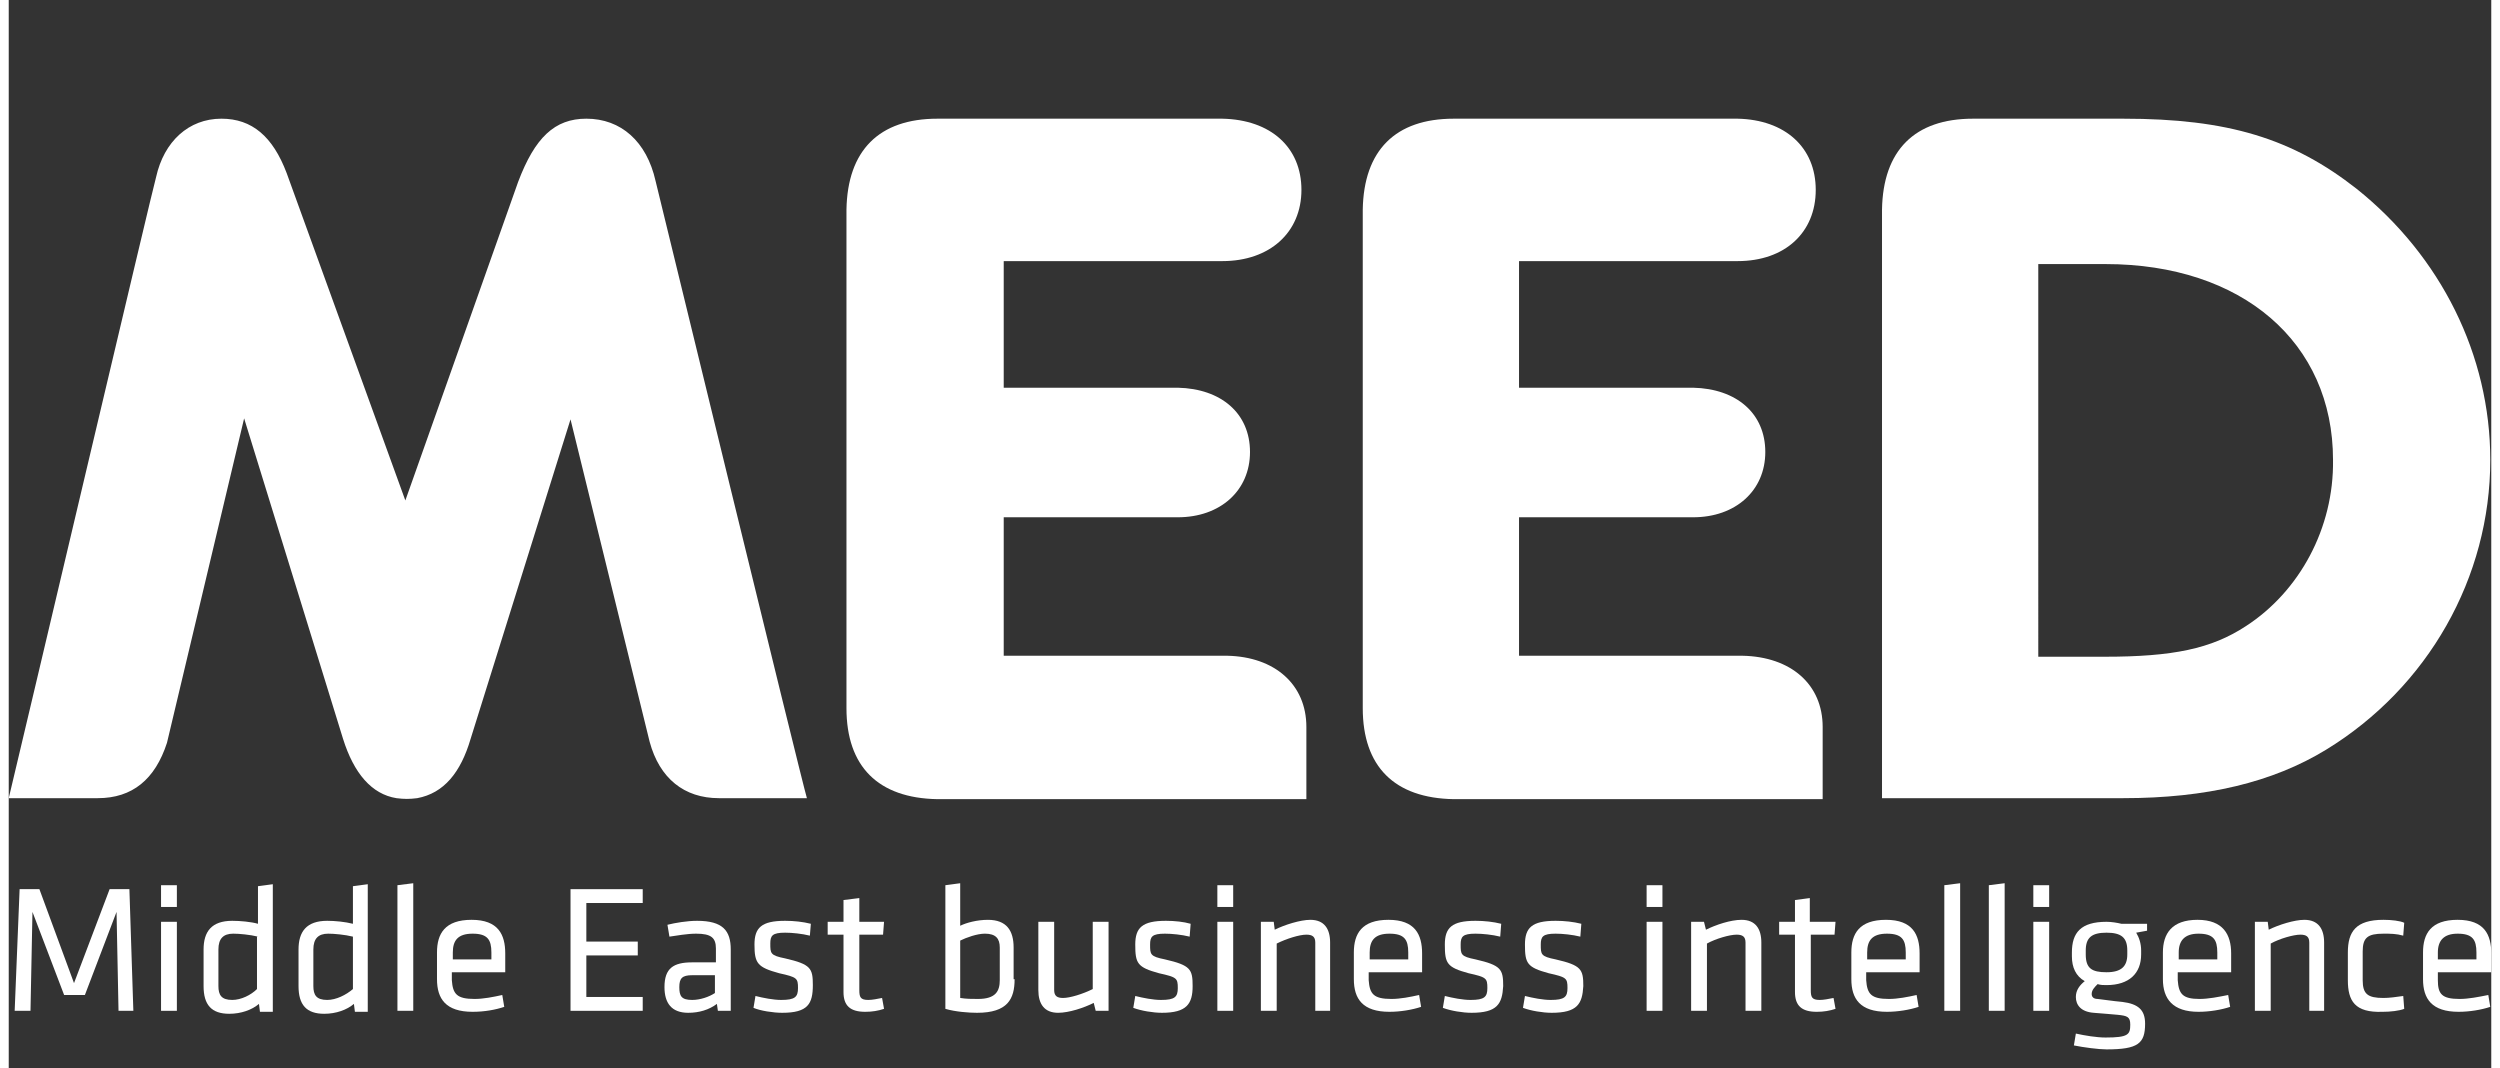 <?xml version="1.0" encoding="utf-8"?>
<!-- Generator: Adobe Illustrator 19.1.0, SVG Export Plug-In . SVG Version: 6.00 Build 0)  -->
<svg version="1.1" id="Layer_1" xmlns="http://www.w3.org/2000/svg" xmlns:xlink="http://www.w3.org/1999/xlink" x="0px" y="0px"
	 width="220px" height="94px" viewBox="0 -12 251 108" style="enable-background:new 0 0 220 94;" xml:space="preserve">
<rect x="0" y="-12" width="251" height="108" fill="#333333" stroke="none"/>
<style type="text/css">
	.st0{fill:#FFFFFF;}
	.st1{fill-rule:evenodd;clip-rule:evenodd;fill:#FFFFFF;}
</style>
<g>
	<path class="st0" d="M183.4,61.5c0-4.3-3.2-7.1-8.1-7.2h-22.6v-14h17.6c4.3,0,7.3-2.7,7.3-6.6c0-3.9-2.9-6.4-7.3-6.5h-17.6V14.4
		h22.1c4.8,0,7.9-2.9,7.9-7.2s-3.1-7.1-7.9-7.2h-28.7c-5.9,0-9.1,3.2-9.2,9.2v50.4c0,5.9,3.2,9.1,9.2,9.2h37.3V61.5z"/>
	<path class="st0" d="M131.2,61.5c0-4.3-3.2-7.1-8-7.2h-22.6v-14h17.6c4.3,0,7.3-2.7,7.3-6.6c0-3.9-2.9-6.4-7.3-6.5h-17.6V14.4h22.1
		c4.8,0,8-2.9,8-7.2s-3.1-7.1-8-7.2H93.9c-5.9,0-9.1,3.2-9.2,9.2v50.4c0,5.9,3.2,9.1,9.2,9.2h37.3V61.5z"/>
	<path class="st1" d="M226.2,51.3c-3.5,2.3-7.4,3.1-14.3,3.1h-6.7V14.7h6.8c13.8,0,23,7.9,23,19.8C235.1,41.4,231.6,47.8,226.2,51.3
		z M237.4,7.1C230.9,2,224.4,0,213.8,0h-15.2c-5.9,0-9.1,3.2-9.2,9.2v59.5h24.4c8.4,0,15.1-1.6,20.5-4.9
		c10.3-6.3,16.6-17.4,16.6-29.3C250.9,23.9,245.9,13.9,237.4,7.1z"/>
	<path class="st0" d="M65.4,6.3c-0.9-4-3.5-6.3-7-6.3c-3.2,0-5.2,1.9-6.9,6.4L40.1,38.6L28.1,5.5C26.7,1.8,24.6,0,21.5,0
		c-3.3,0-5.8,2.3-6.6,5.9C14.8,6,0.9,65,0,68.7h9c3.5,0,5.8-1.9,7-5.6l7.8-32.8l10,32.4c1.1,3.5,2.9,5.6,5.4,6
		c0.8,0.1,1.3,0.1,2.1,0c2.7-0.5,4.4-2.6,5.4-6c0.4-1.3,10.1-32.3,10.1-32.3l8,32.6c1,3.7,3.5,5.7,7,5.7h8.9
		C80.2,67.1,65.4,6.3,65.4,6.3z"/>
	<g>
		<polygon class="st0" points="2.4,80.2 2.2,90.2 0.6,90.2 1.1,77.9 3.1,77.9 6.6,87.4 10.2,77.9 12.2,77.9 12.6,90.2 11.1,90.2 
			10.9,80.2 7.7,88.6 5.6,88.6 		"/>
		<path class="st1" d="M15.5,81.2H17v9h-1.6V81.2z M15.5,77.5H17v2.2h-1.6V77.5z"/>
		<path class="st1" d="M25.2,82.7c-0.8-0.2-1.9-0.3-2.5-0.3c-1,0-1.5,0.5-1.5,1.6v3.7c0,0.9,0.3,1.4,1.4,1.4c0.9,0,1.9-0.5,2.5-1.1
			V82.7z M19.7,84c0-1.8,0.8-2.9,2.9-2.9c0.8,0,1.9,0.1,2.6,0.3v-3.8l1.5-0.2v12.9h-1.3l-0.1-0.8c-0.7,0.6-1.8,1-3,1
			c-1.8,0-2.6-0.9-2.6-2.8V84z"/>
		<path class="st1" d="M34.8,82.7c-0.8-0.2-1.9-0.3-2.5-0.3c-1,0-1.5,0.5-1.5,1.6v3.7c0,0.9,0.3,1.4,1.4,1.4c0.9,0,1.9-0.5,2.6-1.1
			V82.7z M29.3,84c0-1.8,0.8-2.9,2.9-2.9c0.8,0,1.8,0.1,2.6,0.3v-3.8l1.5-0.2v12.9h-1.3l-0.1-0.8c-0.7,0.6-1.8,1-3,1
			c-1.8,0-2.6-0.9-2.6-2.8V84z"/>
		<polygon class="st0" points="39.3,90.2 39.3,77.5 40.9,77.3 40.9,90.2 		"/>
		<path class="st1" d="M44.9,85h3.9v-0.7c0-1.3-0.4-1.9-1.9-1.9c-1.5,0-2,0.7-2,1.9V85z M47.1,89c0.9,0,1.9-0.2,2.8-0.4l0.2,1.2
			c-0.9,0.3-2,0.5-3.2,0.5c-2.7,0-3.6-1.3-3.6-3.3v-2.7c0-1.9,0.8-3.3,3.5-3.3c2.7,0,3.4,1.5,3.4,3.4v1.9h-5.4v0.8
			C44.9,88.5,45.3,89,47.1,89z"/>
		<polygon class="st0" points="56.8,77.9 64.1,77.9 64.1,79.3 58.4,79.3 58.4,83.2 63.6,83.2 63.6,84.6 58.4,84.6 58.4,88.8 
			64.1,88.8 64.1,90.2 56.8,90.2 		"/>
		<path class="st1" d="M71.4,86.6h-2.3c-1,0-1.3,0.3-1.3,1.2c0,0.9,0.2,1.3,1.3,1.3c0.8,0,1.7-0.3,2.3-0.7V86.6z M73,90.2h-1.3
			l-0.1-0.7c-0.8,0.6-1.8,0.9-2.9,0.9c-1.7,0-2.4-1-2.4-2.6c0-1.9,0.9-2.5,2.8-2.5h2.4v-1.4c0-1.1-0.5-1.5-2-1.5
			c-0.9,0-2,0.2-2.7,0.3l-0.2-1.2c0.8-0.2,2-0.4,3-0.4c2.6,0,3.4,1,3.4,2.9V90.2z"/>
		<path class="st0" d="M78.2,90.4c-0.9,0-2.2-0.2-2.9-0.5l0.2-1.2c0.8,0.2,1.8,0.4,2.6,0.4c1.4,0,1.7-0.3,1.7-1.2
			c0-1-0.1-1.1-1.9-1.5c-2.2-0.6-2.5-1-2.5-2.9c0-1.7,0.7-2.4,3.1-2.4c0.9,0,1.8,0.1,2.6,0.3L81,82.6c-0.8-0.2-1.8-0.3-2.5-0.3
			c-1.3,0-1.5,0.3-1.5,1.1c0,1,0,1.2,1.5,1.5c2.6,0.6,2.8,1,2.8,2.7C81.3,89.5,80.8,90.4,78.2,90.4z"/>
		<path class="st0" d="M88.5,90c-0.6,0.2-1.2,0.3-1.9,0.3c-1.5,0-2.2-0.6-2.2-2v-5.8h-1.6v-1.3h1.6V79l1.6-0.2v2.4h2.5l-0.1,1.3H86
			v5.6c0,0.7,0.1,1,0.9,1c0.4,0,0.9-0.1,1.4-0.2L88.5,90z"/>
		<path class="st1" d="M96.2,88.9c0.6,0.1,1.2,0.1,1.8,0.1c1.8,0,2.2-0.8,2.2-1.9v-3.3c0-0.9-0.4-1.4-1.5-1.4
			c-0.8,0-1.9,0.4-2.5,0.7V88.9z M101.7,87c0,2-0.7,3.4-3.8,3.4c-0.8,0-2.2-0.1-3.2-0.4V77.5l1.5-0.2v4.3c0.6-0.3,1.7-0.6,2.8-0.6
			c1.9,0,2.6,1.1,2.6,2.8V87z"/>
		<path class="st0" d="M105.7,81.2v6.9c0,0.6,0.3,0.8,0.9,0.8c0.7,0,2-0.4,3-0.9v-6.8h1.6v9h-1.3l-0.2-0.8c-1,0.5-2.5,1-3.6,1
			c-1.4,0-2-0.9-2-2.3v-6.9H105.7z"/>
		<path class="st0" d="M116.6,90.4c-0.9,0-2.1-0.2-2.9-0.5l0.2-1.2c0.8,0.2,1.8,0.4,2.6,0.4c1.4,0,1.7-0.3,1.7-1.2
			c0-1-0.1-1.1-1.9-1.5c-2.2-0.6-2.4-1-2.4-2.9c0-1.7,0.7-2.4,3.1-2.4c0.9,0,1.8,0.1,2.5,0.3l-0.1,1.3c-0.8-0.2-1.8-0.3-2.5-0.3
			c-1.3,0-1.5,0.3-1.5,1.1c0,1,0,1.2,1.5,1.5c2.6,0.6,2.8,1,2.8,2.7C119.7,89.5,119.1,90.4,116.6,90.4z"/>
		<path class="st1" d="M122.2,81.2h1.6v9h-1.6V81.2z M122.2,77.5h1.6v2.2h-1.6V77.5z"/>
		<path class="st0" d="M132.1,90.2v-6.9c0-0.6-0.3-0.8-0.9-0.8c-0.7,0-2,0.4-3,0.9v6.8h-1.6v-9h1.3l0.1,0.8c1-0.5,2.6-1,3.6-1
			c1.4,0,2,0.9,2,2.3v6.9H132.1z"/>
		<path class="st1" d="M137.6,85h3.9v-0.7c0-1.3-0.4-1.9-1.9-1.9s-2,0.7-2,1.9V85z M139.8,89c0.9,0,1.9-0.2,2.8-0.4l0.2,1.2
			c-0.9,0.3-2.1,0.5-3.2,0.5c-2.7,0-3.6-1.3-3.6-3.3v-2.7c0-1.9,0.8-3.3,3.5-3.3c2.7,0,3.4,1.5,3.4,3.4v1.9h-5.4v0.8
			C137.6,88.5,138,89,139.8,89z"/>
		<path class="st0" d="M147.9,90.4c-0.9,0-2.1-0.2-2.9-0.5l0.2-1.2c0.8,0.2,1.8,0.4,2.6,0.4c1.4,0,1.7-0.3,1.7-1.2
			c0-1-0.1-1.1-1.9-1.5c-2.2-0.6-2.4-1-2.4-2.9c0-1.7,0.7-2.4,3.1-2.4c0.9,0,1.8,0.1,2.6,0.3l-0.1,1.3c-0.8-0.2-1.8-0.3-2.5-0.3
			c-1.3,0-1.5,0.3-1.5,1.1c0,1,0,1.2,1.5,1.5c2.6,0.6,2.8,1,2.8,2.7C151,89.5,150.5,90.4,147.9,90.4z"/>
		<path class="st0" d="M156,90.4c-0.9,0-2.1-0.2-2.9-0.5l0.2-1.2c0.8,0.2,1.8,0.4,2.6,0.4c1.4,0,1.7-0.3,1.7-1.2
			c0-1-0.1-1.1-1.9-1.5c-2.2-0.6-2.4-1-2.4-2.9c0-1.7,0.7-2.4,3.1-2.4c0.9,0,1.8,0.1,2.6,0.3l-0.1,1.3c-0.8-0.2-1.8-0.3-2.5-0.3
			c-1.3,0-1.5,0.3-1.5,1.1c0,1,0,1.2,1.5,1.5c2.6,0.6,2.8,1,2.8,2.7C159.1,89.5,158.6,90.4,156,90.4z"/>
		<path class="st1" d="M165.6,81.2h1.6v9h-1.6V81.2z M165.6,77.5h1.6v2.2h-1.6V77.5z"/>
		<path class="st0" d="M175.6,90.2v-6.9c0-0.6-0.3-0.8-0.9-0.8c-0.7,0-2.1,0.4-3,0.9v6.8h-1.6v-9h1.3l0.2,0.8c1-0.5,2.5-1,3.6-1
			c1.4,0,2,0.9,2,2.3v6.9H175.6z"/>
		<path class="st0" d="M184.7,90c-0.6,0.2-1.2,0.3-1.9,0.3c-1.5,0-2.2-0.6-2.2-2v-5.8H179v-1.3h1.6V79l1.5-0.2v2.4h2.6l-0.1,1.3
			h-2.4v5.6c0,0.7,0.1,1,0.9,1c0.4,0,0.9-0.1,1.4-0.2L184.7,90z"/>
		<path class="st1" d="M187.9,85h3.9v-0.7c0-1.3-0.4-1.9-1.9-1.9s-2,0.7-2,1.9V85z M190.1,89c0.9,0,1.9-0.2,2.8-0.4l0.2,1.2
			c-0.9,0.3-2.1,0.5-3.2,0.5c-2.7,0-3.6-1.3-3.6-3.3v-2.7c0-1.9,0.8-3.3,3.5-3.3c2.7,0,3.4,1.5,3.4,3.4v1.9h-5.4v0.8
			C187.9,88.5,188.3,89,190.1,89z"/>
		<polygon class="st0" points="195.7,90.2 195.7,77.5 197.3,77.3 197.3,90.2 		"/>
		<polygon class="st0" points="200.2,90.2 200.2,77.5 201.8,77.3 201.8,90.2 		"/>
		<path class="st1" d="M204.7,81.2h1.6v9h-1.6V81.2z M204.7,77.5h1.6v2.2h-1.6V77.5z"/>
		<path class="st1" d="M212.1,82.3c-1.5,0-2.1,0.5-2.1,1.8v0.4c0,1.4,0.6,1.8,2.1,1.8c1.5,0,2.1-0.6,2.1-1.8v-0.4
			C214.2,82.8,213.6,82.3,212.1,82.3z M216.2,82.1l-1.1,0.2c0.3,0.5,0.5,1.1,0.5,1.8v0.4c0,1.9-1.2,3.1-3.5,3.1
			c-0.3,0-0.6,0-0.9-0.1c-0.3,0.3-0.6,0.6-0.6,1c0,0.3,0.2,0.5,0.6,0.5c0.9,0.1,1.4,0.2,2.5,0.3c1.6,0.2,2.3,0.8,2.3,2.2
			c0,2-0.7,2.6-3.9,2.6c-0.8,0-2.3-0.2-3.3-0.4l0.2-1.2c0.9,0.2,2.1,0.4,3,0.4c2.3,0,2.5-0.3,2.5-1.3c0-0.8-0.3-0.9-1.3-1
			c-1-0.1-1.3-0.1-2.4-0.2c-1.3-0.1-1.8-0.8-1.8-1.6c0-0.7,0.4-1.2,0.9-1.6c-0.9-0.5-1.3-1.4-1.3-2.5v-0.4c0-2,0.9-3.1,3.5-3.1
			c0.5,0,1.1,0.1,1.5,0.2h2.6V82.1z"/>
		<path class="st1" d="M219.4,85h3.9v-0.7c0-1.3-0.4-1.9-1.9-1.9c-1.4,0-2,0.7-2,1.9V85z M221.5,89c0.9,0,1.9-0.2,2.9-0.4l0.2,1.2
			c-0.9,0.3-2.1,0.5-3.2,0.5c-2.6,0-3.6-1.3-3.6-3.3v-2.7c0-1.9,0.9-3.3,3.5-3.3s3.4,1.5,3.4,3.4v1.9h-5.4v0.8
			C219.4,88.5,219.8,89,221.5,89z"/>
		<path class="st0" d="M232.6,90.2v-6.9c0-0.6-0.3-0.8-0.9-0.8c-0.7,0-2.1,0.4-3,0.9v6.8h-1.6v-9h1.3l0.1,0.8c1-0.5,2.6-1,3.6-1
			c1.4,0,2,0.9,2,2.3v6.9H232.6z"/>
		<path class="st0" d="M236.5,87.1v-2.8c0-2.1,0.8-3.3,3.6-3.3c0.8,0,1.7,0.1,2.1,0.3l-0.1,1.3c-0.7-0.2-1.3-0.2-2-0.2
			c-1.6,0-2.1,0.4-2.1,1.8v2.9c0,1.4,0.5,1.8,2.1,1.8c0.6,0,1.3-0.1,2-0.2l0.1,1.3c-0.5,0.2-1.4,0.3-2.2,0.3
			C237.2,90.4,236.5,89.2,236.5,87.1z"/>
		<path class="st1" d="M245.6,85h3.9v-0.7c0-1.3-0.4-1.9-1.9-1.9c-1.4,0-2,0.7-2,1.9V85z M247.8,89c0.9,0,1.9-0.2,2.9-0.4l0.2,1.2
			c-0.9,0.3-2.1,0.5-3.2,0.5c-2.7,0-3.6-1.3-3.6-3.3v-2.7c0-1.9,0.8-3.3,3.5-3.3c2.7,0,3.4,1.5,3.4,3.4v1.9h-5.4v0.8
			C245.6,88.5,246,89,247.8,89z"/>
	</g>
</g>
</svg>

